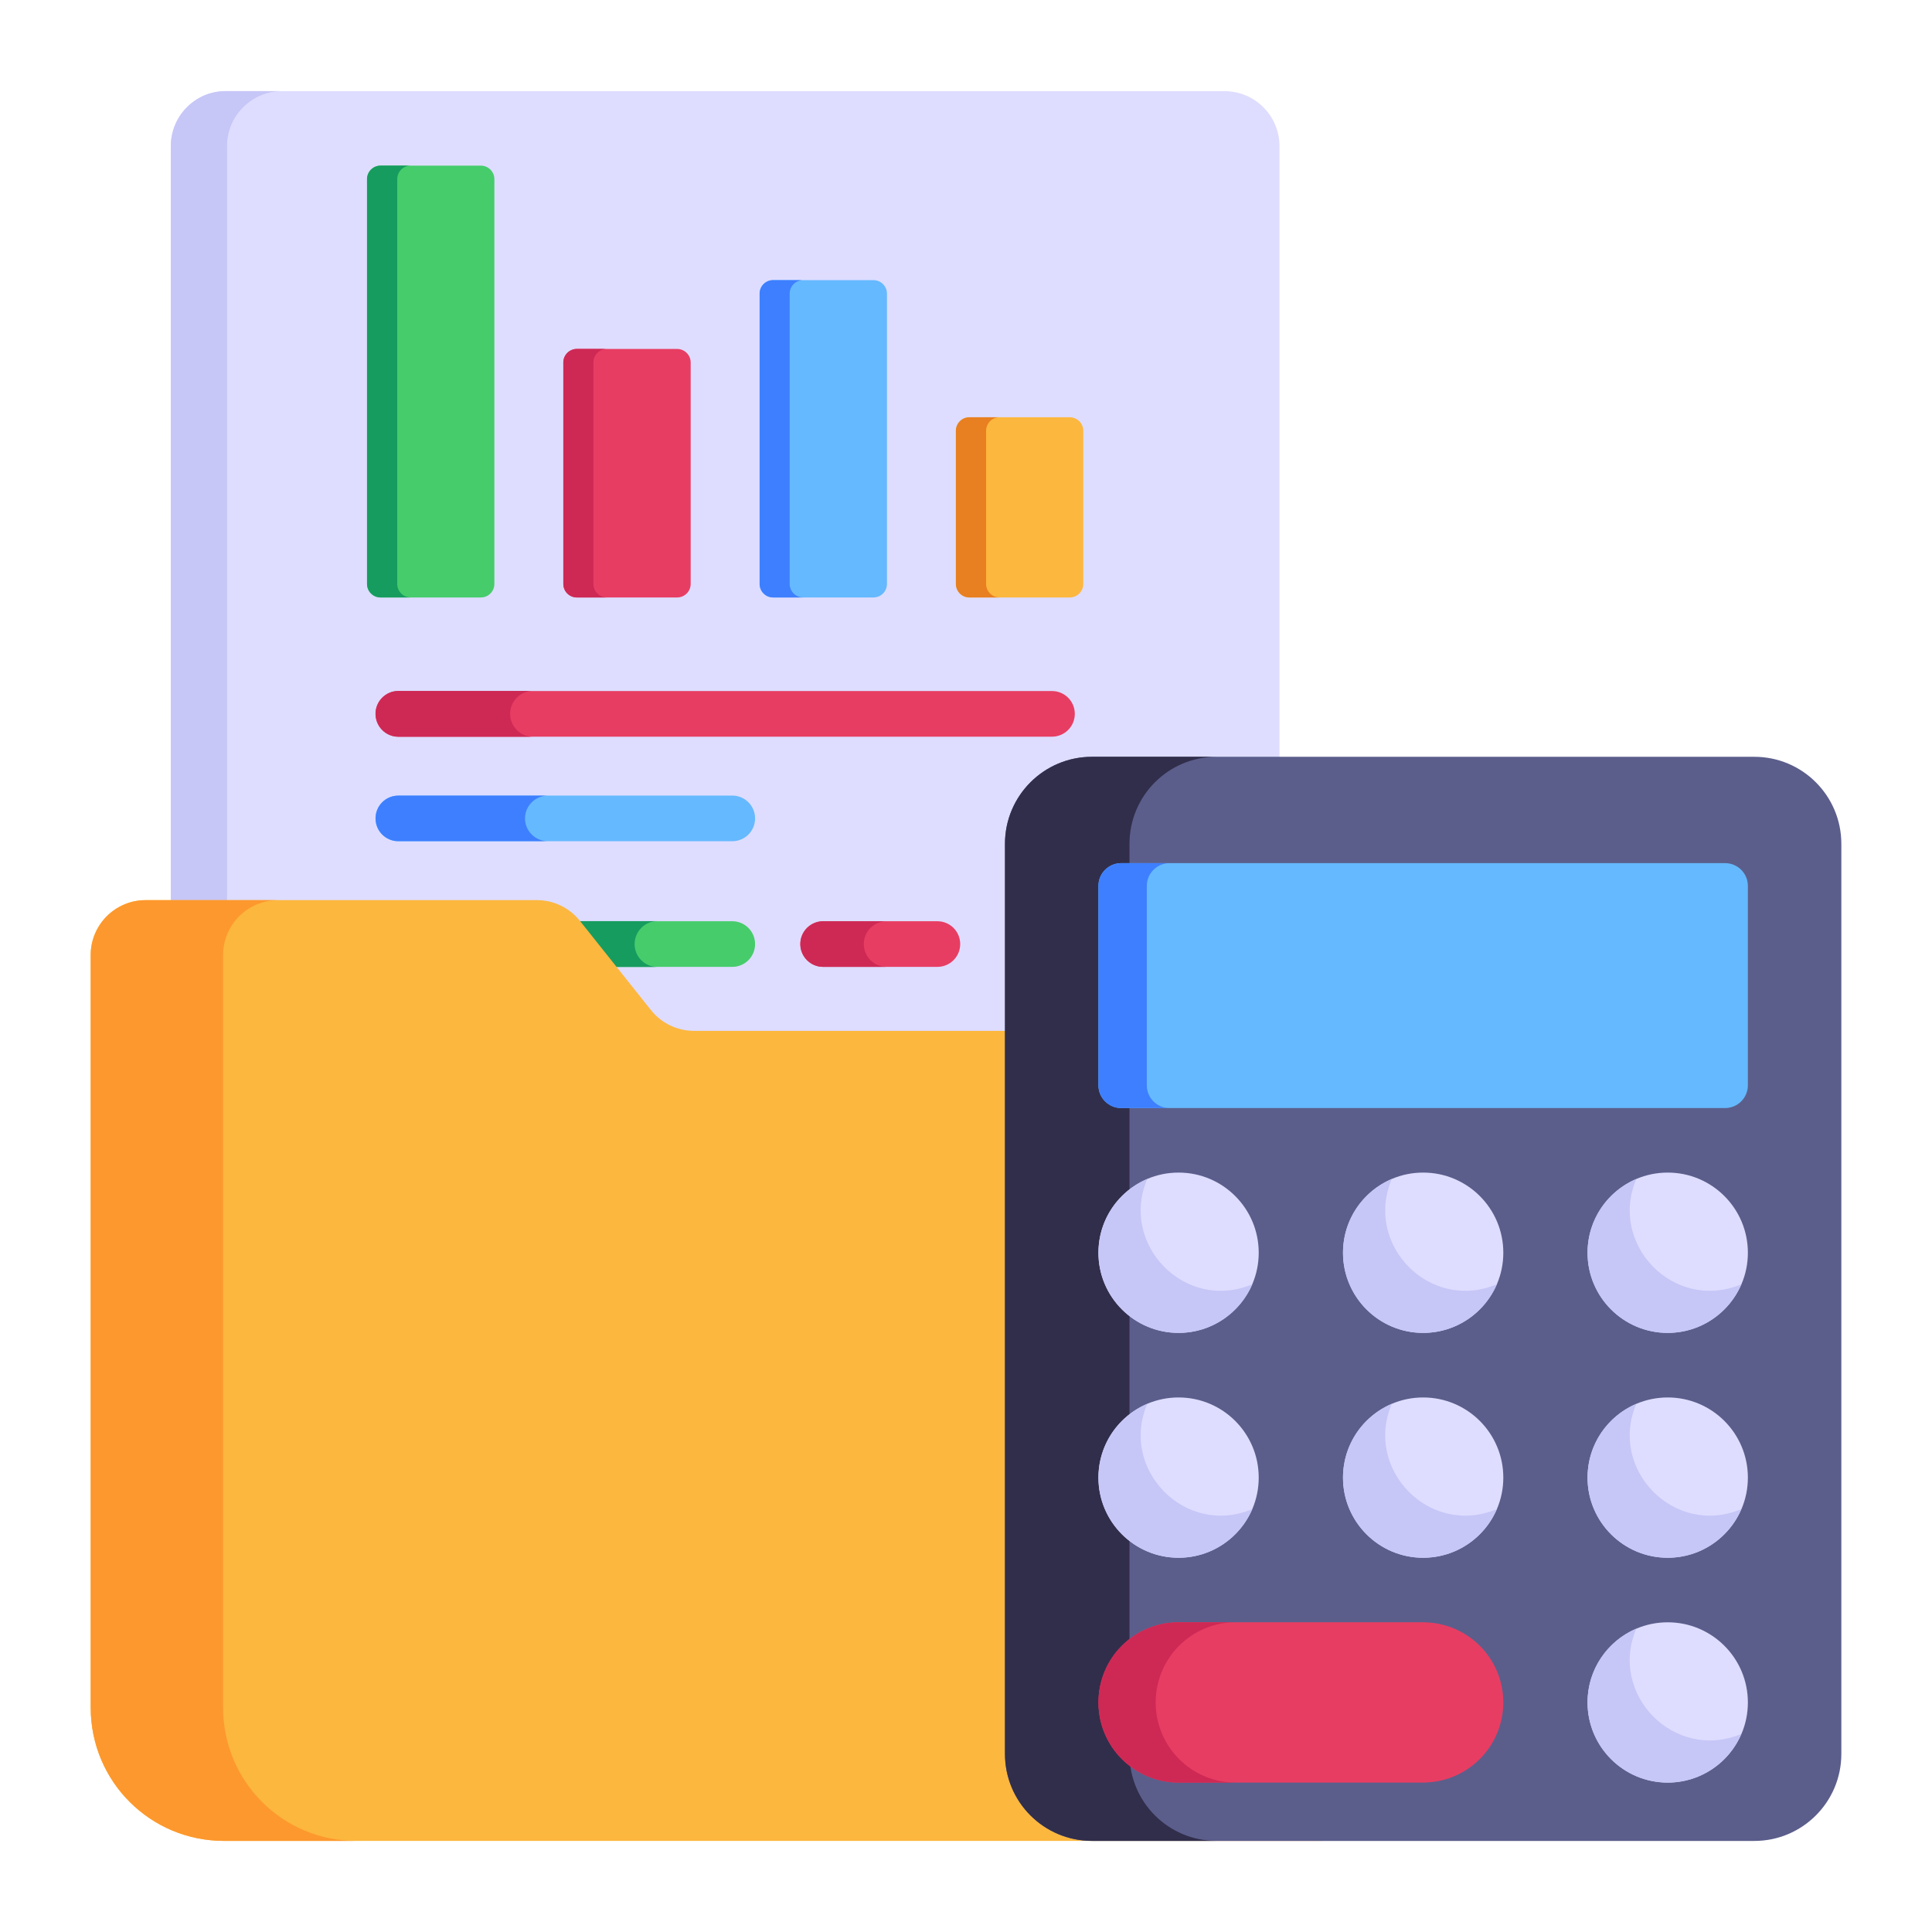 <svg id="Layer_1" enable-background="new 0 0 53 53" height="512" viewBox="0 0 53 53" width="512" xmlns="http://www.w3.org/2000/svg"><g id="_x38_"><g><g><g><g><path d="m39.862 25.143v21.566c0 1.945-1.461 3.649-3.401 3.783-1.113.077-2.126-.341-2.846-1.061-.663-.663-1.07-1.575-1.07-2.592v-23.653h5.359c1.081 0 1.957.876 1.957 1.957z" fill="#fd982e"/></g></g><g><g><path d="m35.1 4.008v36.327c0 .832-.675 1.507-1.507 1.507h-27.401c-.832 0-1.507-.675-1.507-1.507v-36.327c0-.832.675-1.507 1.507-1.507h27.401c.832-0 1.507.675 1.507 1.507z" fill="#deddff"/></g></g><g><g><path d="m7.737 41.839h-1.55c-.83 0-1.5-.67-1.5-1.5v-36.33c0-.83.67-1.51 1.5-1.51h1.55c-.83 0-1.51.68-1.51 1.51v36.33c0.0.83.68 1.5 1.51 1.5z" fill="#c6c6f7"/></g></g><g><g><path d="m20.714 25.898v-0c0-.346-.28-.626-.626-.626h-9.162c-.346 0-.626.28-.626.626v0c0 .346.28.626.626.626h9.162c.346-0.0.626-.28.626-.626z" fill="#46cc6b"/></g></g><g><g><path d="m18.034 26.527h-7.106c-.347 0-.625-.286-.625-.625 0-.347.279-.633.625-.633h7.106c-.347 0-.625.286-.625.633 0 .339.279.625.625.625z" fill="#179c5f"/></g></g><g><g><path d="m36.2 50.501h-30.058c-2.009 0-3.655-1.621-3.655-3.662v-20.639c0-.832.675-1.507 1.507-1.507h10.735c.459 0 .893.209 1.179.568l1.951 2.45c.286.359.72.568 1.179.568h12.001c.832 0 1.507.675 1.507 1.507v17.052c0 1.017.407 1.929 1.07 2.592.663.663 1.575 1.07 2.585 1.07z" fill="#fcb73e"/></g></g><g><g><path d="m9.775 50.501h-3.631c-2.014 0-3.655-1.622-3.655-3.66v-20.64c0-.832.675-1.507 1.507-1.507h3.631c-.832 0-1.507.675-1.507 1.507v20.64c0 1.013.406 1.928 1.067 2.589.665.665 1.576 1.072 2.589 1.072z" fill="#fd982e"/></g></g><g><g><path d="m29.485 19.583v-0c0-.346-.28-.626-.626-.626h-17.933c-.346 0-.626.28-.626.626v0c0 .346.28.626.626.626h17.933c.346 0 .626-.28.626-.626z" fill="#e83d62"/></g></g><g><g><path d="m14.62 20.212h-3.692c-.347 0-.625-.286-.625-.633 0-.339.279-.625.625-.625h3.692c-.347 0-.625.286-.625.625 0 .347.279.633.625.633z" fill="#ce2955"/></g></g><g><g><path d="m20.714 22.451v-0c0-.346-.28-.626-.626-.626h-9.162c-.346 0-.626.28-.626.626v0c0 .346.28.626.626.626h9.162c.346 0 .626-.28.626-.626z" fill="#65b9ff"/></g></g><g><g><path d="m15.027 23.076h-4.099c-.347 0-.625-.279-.625-.625 0-.347.279-.625.625-.625h4.099c-.339 0-.625.279-.625.625 0 .347.286.625.625.625z" fill="#3e7fff"/></g></g><g><g><path d="m26.341 25.898v-0c0-.346-.28-.626-.626-.626h-3.134c-.346 0-.626.28-.626.626v0c0 .346.28.626.626.626h3.134c.346-0.0.626-.28.626-.626z" fill="#e83d62"/></g></g><g><g><path d="m24.323 26.524h-1.742c-.343 0-.626-.279-.626-.626 0-.347.284-.626.626-.626h1.742c-.343 0-.626.279-.626.626 0 .347.284.626.626.626z" fill="#ce2955"/></g></g><g><g><path d="m32.209 25.898v-0c0-.346-.28-.626-.626-.626h-3.134c-.346 0-.626.28-.626.626v0c0 .346.28.626.626.626h3.134c.346-0.0.626-.28.626-.626z" fill="#65b9ff"/></g></g><g><g><path d="m30.195 26.524h-1.747c-.343 0-.626-.279-.626-.626 0-.347.284-.626.626-.626h1.747c-.347 0-.626.279-.626.626 0 .347.279.626.626.626z" fill="#3e7fff"/></g></g></g></g><g><g><g><g><g><path d="m13.562 4.915v11.104c0 .205-.166.371-.371.371h-2.751c-.205 0-.371-.166-.371-.371v-11.104c0-.205.166-.371.371-.371h2.751c.205 0 .371.166.371.371z" fill="#46cc6b"/></g></g></g><g><g><g><path d="m11.266 16.39h-.825c-.207 0-.373-.166-.373-.373v-11.101c0-.207.166-.373.373-.373h.825c-.204 0-.369.166-.369.373v11.101c0 .207.166.373.369.373z" fill="#179c5f"/></g></g></g></g><g><g><g><g><path d="m18.947 9.944v6.075c0 .205-.166.371-.371.371h-2.751c-.205 0-.371-.166-.371-.371v-6.075c0-.205.166-.371.371-.371h2.751c.205 0 .371.166.371.371z" fill="#e83d62"/></g></g></g><g><g><g><path d="m16.651 16.39h-.825c-.207 0-.373-.166-.373-.373v-6.073c0-.204.166-.373.373-.373h.825c-.204 0-.373.169-.373.373v6.073c0 .207.169.373.373.373z" fill="#ce2955"/></g></g></g></g><g><g><g><g><path d="m24.332 8.056v7.963c0 .205-.166.371-.371.371h-2.751c-.205 0-.371-.166-.371-.371v-7.963c0-.205.166-.371.371-.371h2.751c.205 0 .371.166.371.371z" fill="#65b9ff"/></g></g></g><g><g><g><path d="m22.036 16.39h-.828c-.204 0-.37-.166-.37-.373v-7.963c0-.204.166-.37.37-.37h.828c-.207 0-.373.166-.373.37v7.963c0 .207.166.373.373.373z" fill="#3e7fff"/></g></g></g></g><g><g><g><g><path d="m29.717 11.818v4.201c0 .205-.166.371-.371.371h-2.751c-.205 0-.371-.166-.371-.371v-4.201c0-.205.166-.371.371-.371h2.751c.205 0 .371.166.371.371z" fill="#fcb73e"/></g></g></g><g><g><g><path d="m27.42 16.39h-.825c-.207 0-.373-.166-.373-.373v-4.198c0-.207.166-.373.373-.373h.825c-.204 0-.369.166-.369.373v4.198c0 .207.166.373.369.373z" fill="#e87f21"/></g></g></g></g></g><g><g><g><path d="m50.513 23.148v24.967c0 1.318-1.069 2.387-2.387 2.387h-18.17c-1.318 0-2.387-1.069-2.387-2.387v-24.967c0-1.318 1.069-2.387 2.387-2.387h18.17c1.318 0 2.387 1.069 2.387 2.387z" fill="#5b5e8b"/></g></g><g><g><path d="m33.372 50.5h-3.416c-1.318 0-2.387-1.066-2.387-2.387v-24.965c0-1.318 1.069-2.387 2.387-2.387h3.416c-1.321 0-2.387 1.069-2.387 2.387v24.965c0 1.321 1.066 2.387 2.387 2.387z" fill="#312e4b"/></g></g><g><g><path d="m47.949 24.303v5.469c0 .345-.28.625-.625.625h-16.567c-.345 0-.625-.28-.625-.625v-5.469c0-.345.28-.625.625-.625h16.567c.345 0 .625.28.625.625z" fill="#65b9ff"/></g></g><g><g><path d="m32.083 30.397h-1.326c-.345 0-.623-.279-.623-.623v-5.472c0-.345.279-.623.623-.623h1.326c-.345 0-.623.279-.623.623v5.472c-0.0.345.279.623.623.623z" fill="#3e7fff"/></g></g><g><g><circle cx="32.331" cy="34.366" fill="#deddff" r="2.199"/></g></g><g><g><circle cx="39.041" cy="34.366" fill="#deddff" r="2.199"/></g></g><g><g><circle cx="45.75" cy="34.366" fill="#deddff" r="2.199"/></g></g><g><g><circle cx="45.75" cy="40.535" fill="#deddff" r="2.199"/></g></g><g><g><circle cx="39.041" cy="40.535" fill="#deddff" r="2.199"/></g></g><g><g><circle cx="32.331" cy="40.535" fill="#deddff" r="2.199"/></g></g><g><g><circle cx="45.75" cy="46.703" fill="#deddff" r="2.199"/></g></g><g><g><path d="m47.77 47.566c-.337.785-1.117 1.334-2.021 1.334-1.215 0-2.199-.987-2.199-2.199 0-.91.552-1.69 1.34-2.024-.773 1.797 1.041 3.661 2.881 2.889z" fill="#c6c6f7"/></g></g><g><g><path d="m47.77 41.399c-.337.785-1.117 1.334-2.021 1.334-1.215 0-2.199-.987-2.199-2.199 0-.91.552-1.69 1.34-2.024-.771 1.793 1.036 3.663 2.881 2.889z" fill="#c6c6f7"/></g></g><g><g><path d="m41.062 41.399c-.337.785-1.117 1.334-2.021 1.334-1.215 0-2.199-.987-2.199-2.199 0-.91.552-1.69 1.34-2.024-.771 1.793 1.036 3.663 2.881 2.889z" fill="#c6c6f7"/></g></g><g><g><path d="m34.354 41.399c-.337.785-1.117 1.334-2.021 1.334-1.215 0-2.199-.987-2.199-2.199 0-.91.552-1.69 1.34-2.024-.771 1.793 1.036 3.663 2.881 2.889z" fill="#c6c6f7"/></g></g><g><g><path d="m47.77 35.231c-.337.785-1.117 1.334-2.021 1.334-1.215 0-2.199-.987-2.199-2.199 0-.91.552-1.69 1.34-2.024-.771 1.793 1.036 3.663 2.881 2.889z" fill="#c6c6f7"/></g></g><g><g><path d="m41.062 35.231c-.337.785-1.117 1.334-2.021 1.334-1.215 0-2.199-.987-2.199-2.199 0-.91.552-1.69 1.34-2.024-.771 1.793 1.036 3.663 2.881 2.889z" fill="#c6c6f7"/></g></g><g><g><path d="m34.354 35.231c-.337.785-1.117 1.334-2.021 1.334-1.215 0-2.199-.987-2.199-2.199 0-.91.552-1.69 1.34-2.024-.771 1.793 1.036 3.663 2.881 2.889z" fill="#c6c6f7"/></g></g><g><g><path d="m41.239 46.702c0 1.186-.944 2.156-2.122 2.196v.003h-6.785c-1.218 0-2.199-.987-2.199-2.199 0-1.215.981-2.199 2.199-2.199h6.785v.003c1.178.04 2.122 1.008 2.122 2.196z" fill="#e83d62"/></g></g><g><g><path d="m33.903 48.901h-1.57c-1.218 0-2.199-.987-2.199-2.199 0-1.215.981-2.199 2.199-2.199h1.57c-1.217 0-2.199.984-2.199 2.199 0 1.212.981 2.199 2.199 2.199z" fill="#ce2955"/></g></g></g></g></svg>